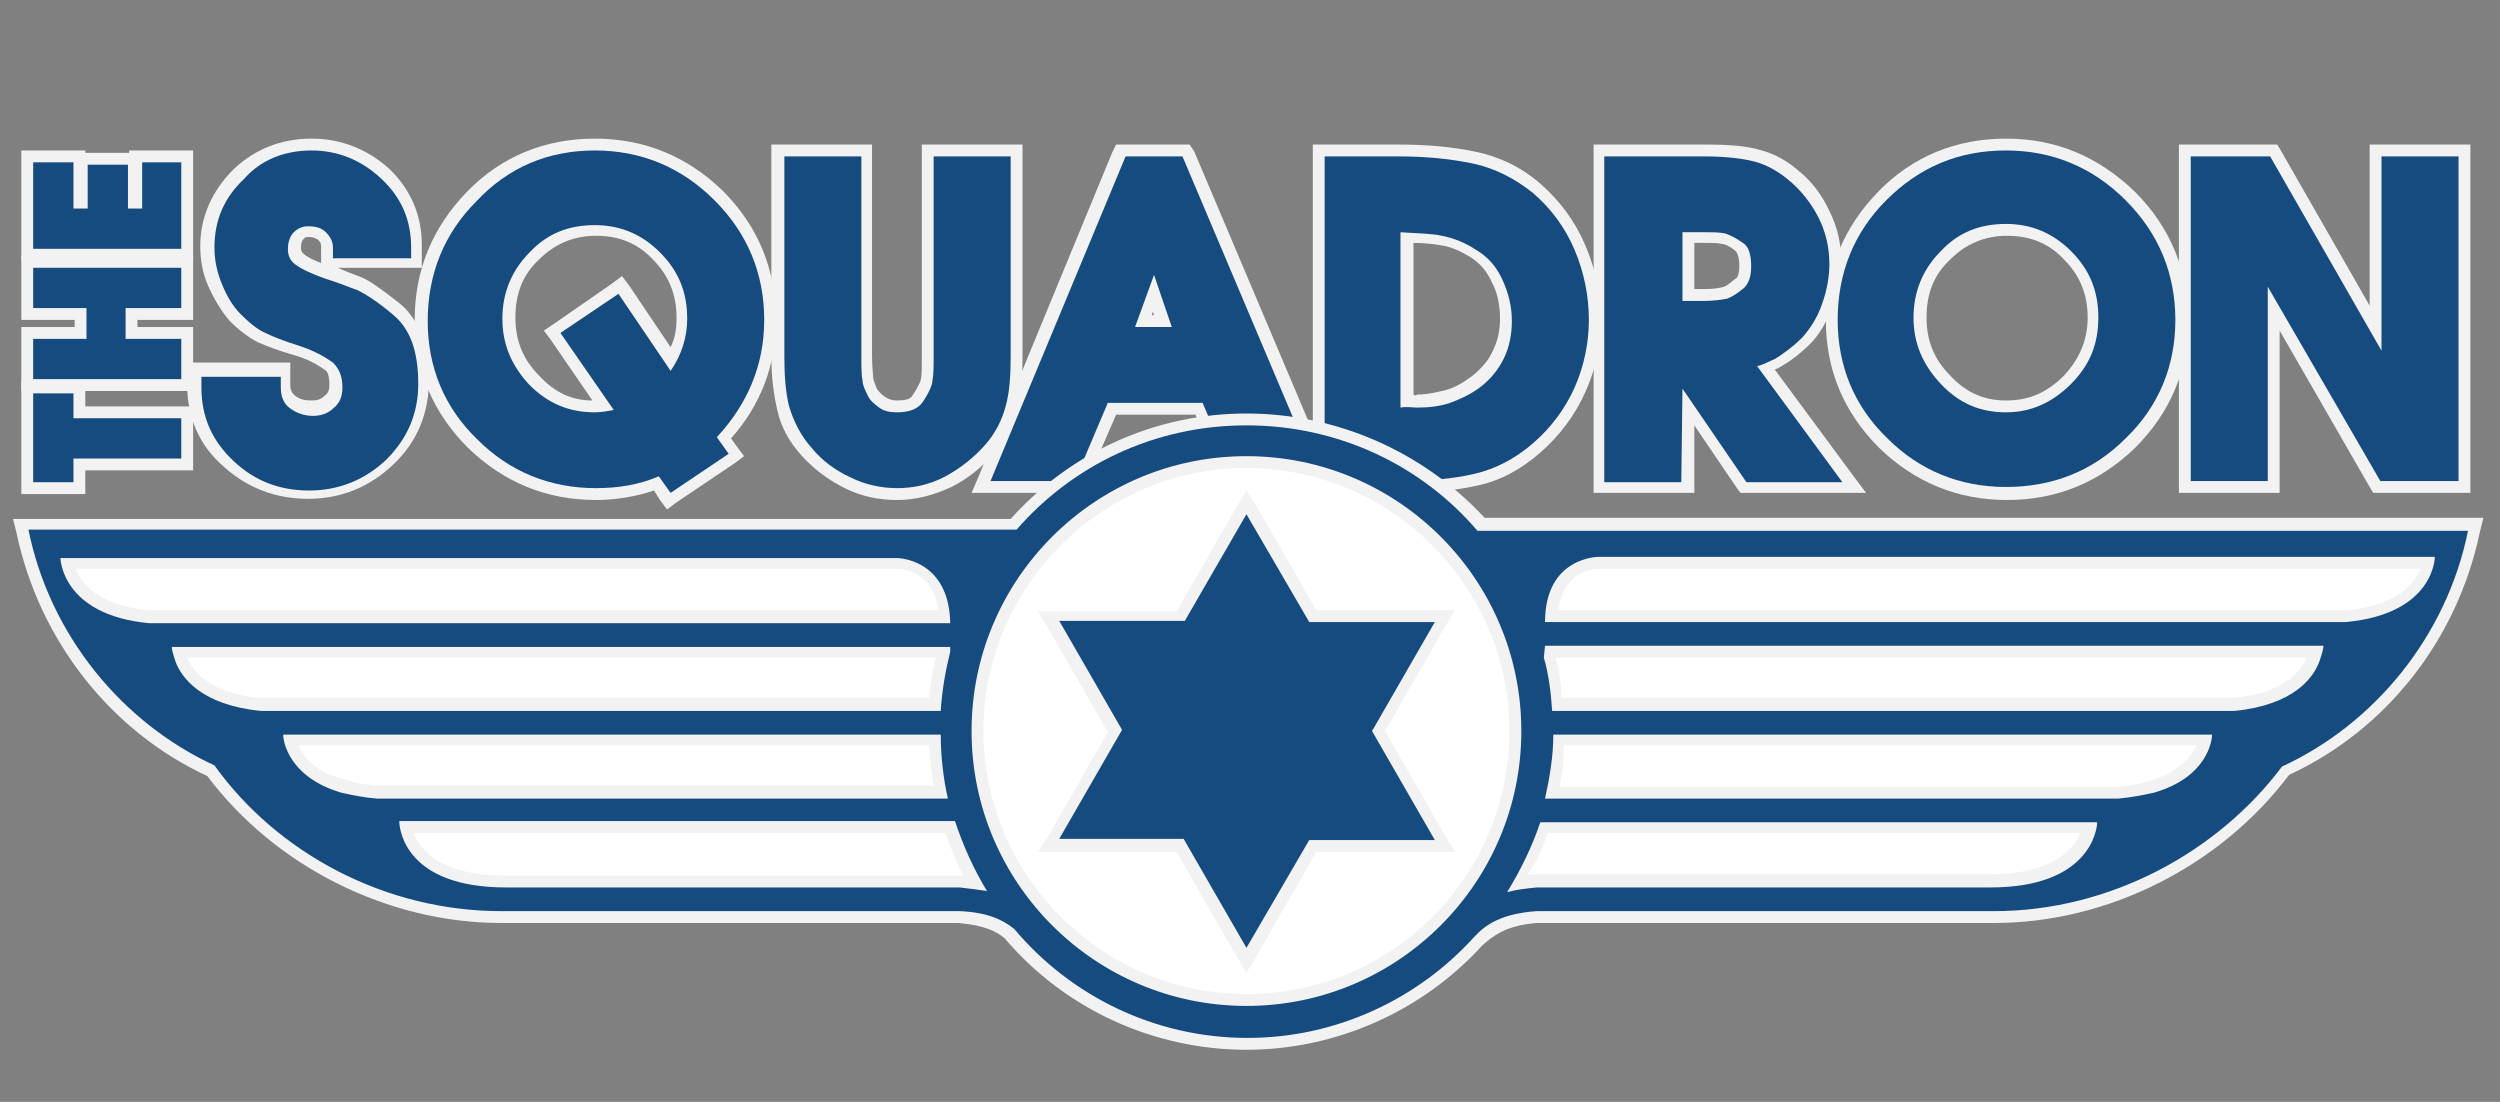 <svg xmlns="http://www.w3.org/2000/svg" xmlns:xlink="http://www.w3.org/1999/xlink" id="Layer_1" x="0px" y="0px" viewBox="0 0 211 93" xml:space="preserve">
<rect x="0" y="0" width="211" height="93" fill="#808080" stroke="none"/>
<g>
	<g>
		<polygon fill="#164B80" points="2.3,41.3 2.3,32.7 6.7,32.7 6.7,34.8 15.8,34.8 15.8,39.2 6.7,39.2 6.7,41.3   "></polygon>
		<path fill="#F2F2F2" d="M6.2,33.2v2.1h9.1v3.4H6.2v2H2.8v-7.5H6.2 M7.2,32.2h-1H2.8h-1v1v7.5v1h1h3.4h1v-1v-1h8.1h1v-1v-3.4v-1h-1    H7.2v-1.1V32.2L7.2,32.2z"></path>
	</g>
	<g>
		<polygon fill="#164B80" points="2.3,32.5 2.3,28.1 6.8,28.1 6.8,26.5 2.3,26.5 2.3,22.1 15.8,22.1 15.8,26.5 11.1,26.5 11.1,28.1     15.8,28.1 15.8,32.5   "></polygon>
		<path fill="#F2F2F2" d="M15.3,22.6V26h-4.7v2.6h4.7V32H2.8v-3.4h4.5V26H2.8v-3.4H15.3 M16.3,21.6h-1H2.8h-1v1V26v1h1h3.5v0.6H2.8    h-1v1V32v1h1h12.5h1v-1v-3.4v-1h-1h-3.7V27h3.7h1v-1v-3.4V21.6L16.3,21.6z"></path>
	</g>
	<g>
		<polygon fill="#164B80" points="2.3,21.5 2.3,13.2 6.7,13.2 6.7,17.1 6.9,17.1 6.9,13.4 11.2,13.4 11.2,17.1 11.4,17.1 11.4,13.2     15.8,13.2 15.8,21.5   "></polygon>
		<path fill="#F2F2F2" d="M15.3,13.7V21H2.8v-7.3h3.4v3.9h1.2v-3.7h3.4v3.7H12v-3.9L15.3,13.7 M16.3,12.7h-1h-3.4h-1v0.2h-0.2H7.4    H7.2v-0.2h-1H2.8h-1v1V21v1h1h12.5h1v-1v-7.3V12.7L16.3,12.7z"></path>
	</g>
	<g>
		<path fill="#164B80" d="M26.1,41.7c-2.6,0-4.9-0.9-6.7-2.6c-1.9-1.8-2.9-4-2.9-6.6v-1.4h7.7v1.4c0,0.6,0.2,1,0.5,1.3    c0.4,0.4,1,0.5,1.7,0.5c0.6,0,1-0.2,1.4-0.6c0.4-0.4,0.6-0.8,0.6-1.3c0-0.8-0.2-1.4-0.6-1.7c-0.7-0.5-1.6-0.9-2.7-1.3    c-1.3-0.4-2.3-0.8-3-1.1c-0.8-0.4-1.5-0.9-2.2-1.7c-0.7-0.7-1.3-1.7-1.7-2.7c-0.4-1.1-0.7-2.1-0.7-3.2c0-2.4,0.9-4.5,2.6-6.2    c1.7-1.6,3.8-2.5,6.3-2.5c2.4,0,4.5,0.8,6.2,2.5c1.8,1.7,2.7,3.7,2.7,6.1V22h-7.6v-1.4c0-0.4-0.1-0.7-0.4-0.9    c-0.3-0.3-0.7-0.4-1.1-0.4s-0.6,0.1-0.8,0.3c-0.2,0.3-0.3,0.6-0.3,1s0.1,0.7,0.4,0.9c0.5,0.4,1.3,0.8,2.4,1.1    c1.3,0.4,2.2,0.8,2.8,1c0.7,0.3,1.6,0.9,3,2c1.6,1.3,2.4,3.4,2.4,6.2c0,2.6-1,4.9-2.9,6.7C31,40.8,28.7,41.7,26.1,41.7z"></path>
		<path fill="#F2F2F2" d="M26.3,12.7c2.2,0,4.2,0.8,5.9,2.4c1.7,1.6,2.5,3.5,2.5,5.8v0.9h-6.6v-0.9c0-0.5-0.2-0.9-0.6-1.3    s-0.9-0.5-1.5-0.5c-0.5,0-0.9,0.2-1.2,0.5c-0.3,0.3-0.5,0.8-0.5,1.4s0.2,1,0.6,1.3c0.5,0.4,1.4,0.8,2.5,1.2c1.3,0.4,2.2,0.8,2.8,1    c0.6,0.3,1.6,0.9,2.9,2c1.5,1.2,2.2,3.1,2.2,5.9c0,2.5-0.9,4.6-2.7,6.4c-1.8,1.7-4,2.6-6.5,2.6s-4.6-0.8-6.4-2.5S17,35.2,17,32.7    v-0.9h6.7v0.9c0,0.7,0.2,1.3,0.7,1.7s1.2,0.7,2,0.7c0.7,0,1.3-0.2,1.8-0.7c0.5-0.4,0.7-1,0.7-1.7c0-1-0.3-1.6-0.8-2.1    c-0.7-0.5-1.6-1-2.8-1.4c-1.3-0.4-2.3-0.8-2.9-1.1c-0.7-0.3-1.4-0.9-2.1-1.6s-1.2-1.6-1.6-2.6s-0.6-2-0.6-3c0-2.3,0.8-4.2,2.5-5.8    C22,13.5,24,12.7,26.3,12.7 M26.3,11.7c-2.6,0-4.8,0.9-6.6,2.6c-1.8,1.8-2.8,4-2.8,6.5c0,1.1,0.2,2.3,0.7,3.4s1.1,2.1,1.8,2.9    c0.8,0.8,1.6,1.4,2.4,1.8c0.7,0.3,1.7,0.7,3.1,1.1c1.1,0.3,1.9,0.8,2.5,1.2c0.2,0.1,0.4,0.4,0.4,1.3c0,0.4-0.1,0.7-0.4,0.9    c-0.3,0.3-0.6,0.4-1.1,0.4c-0.6,0-1-0.1-1.4-0.4c-0.2-0.2-0.4-0.4-0.4-0.9v-0.9v-1h-1h-6.7h-1v1v0.9c0,2.7,1,5.1,3.1,6.9    c2,1.8,4.4,2.7,7.1,2.7c2.8,0,5.2-1,7.2-2.9s3-4.3,3-7.1c0-3-0.9-5.3-2.6-6.6c-1.4-1.1-2.4-1.8-3.1-2.1c-0.5-0.2-1.1-0.4-2-0.8    h6.1h1v-1v-0.9c0-2.5-0.9-4.7-2.8-6.5C31,12.6,28.8,11.7,26.3,11.7L26.3,11.7z M27.1,22.2c-0.8-0.3-1.3-0.6-1.5-0.8    c-0.1-0.1-0.2-0.2-0.2-0.5c0-0.4,0.1-0.6,0.2-0.7s0.1-0.2,0.5-0.2c0.3,0,0.6,0.1,0.8,0.3c0.1,0.1,0.2,0.2,0.2,0.5v0.9V22.2    L27.1,22.2z"></path>
	</g>
	<g>
		<path fill="#164B80" d="M55.3,40.8c-1.6,0.6-3.3,0.9-5.1,0.9c-4,0-7.5-1.4-10.4-4.3c-2.9-2.8-4.3-6.3-4.3-10.4s1.4-7.6,4.3-10.5    c2.8-2.9,6.4-4.3,10.4-4.3c4.1,0,7.6,1.5,10.4,4.3c2.9,2.9,4.3,6.4,4.3,10.5c0,3.8-1.3,7.2-3.9,9.9l1,1.5l-5.7,3.9L55.3,40.8z     M50.2,19.5c-2,0-3.7,0.7-5.1,2.1C43.7,23,43,24.8,43,26.8s0.7,3.7,2.2,5.2c1.4,1.5,3.1,2.2,5.1,2.2c0.2,0,0.5,0,0.7,0l-4.3-6.3    l5.7-3.9l4.3,6.3c0.6-1.1,0.9-2.2,0.9-3.5c0-2.1-0.7-3.8-2.1-5.2C53.9,20.2,52.3,19.5,50.2,19.5z"></path>
		<path fill="#F2F2F2" d="M50.2,12.7c3.9,0,7.3,1.4,10.1,4.2s4.2,6.2,4.2,10.1c0,3.8-1.4,7.1-4,9.9l1,1.4l-4.9,3.3l-1-1.4    c-1.6,0.7-3.4,1-5.3,1c-3.9,0-7.3-1.4-10-4.1c-2.8-2.7-4.2-6.1-4.2-10c0-4,1.4-7.4,4.1-10.1C42.9,14.1,46.3,12.7,50.2,12.7     M50.2,34.8c0.5,0,1.1-0.1,1.6-0.2l-4.5-6.5l4.9-3.3l4.4,6.5c0.9-1.3,1.4-2.8,1.4-4.4c0-2.2-0.7-4-2.3-5.6    c-1.5-1.5-3.3-2.3-5.5-2.3s-4,0.7-5.5,2.3c-1.5,1.5-2.3,3.4-2.3,5.6s0.8,4,2.3,5.6C46.3,34.1,48.1,34.8,50.2,34.8 M50.2,11.7    c-4.2,0-7.9,1.5-10.8,4.5c-2.9,3-4.4,6.6-4.4,10.8s1.5,7.8,4.5,10.8c3,2.9,6.6,4.4,10.8,4.4c1.7,0,3.4-0.3,4.9-0.8l0.5,0.8    l0.6,0.8l0.8-0.6l4.9-3.3l0.8-0.6l-0.6-0.8L61.7,37c2.5-2.8,3.8-6.2,3.8-10c0-4.2-1.5-7.9-4.5-10.9C58,13.2,54.4,11.7,50.2,11.7    L50.2,11.7z M50,33.8c-1.8,0-3.2-0.7-4.5-2.1c-1.4-1.4-2-3-2-4.9c0-2,0.6-3.6,2-4.9c1.3-1.3,2.9-2,4.8-2c1.9,0,3.5,0.6,4.8,2    c1.3,1.3,2,2.9,2,4.9c0,0.9-0.1,1.7-0.5,2.5l-3.5-5.2l-0.6-0.8l-0.8,0.6l-4.9,3.4l-0.9,0.6l0.6,0.8L50,33.8L50,33.8z"></path>
	</g>
	<g>
		<path fill="#164B80" d="M75.7,41.7c-1.4,0-2.8-0.3-4.2-1c-1.3-0.6-2.5-1.5-3.4-2.6c-1-1.1-1.6-2.3-2-3.7c-0.3-1.2-0.5-2.7-0.5-4.4    V12.7h7.5v17.4c0,0.9,0,1.5,0.1,1.9c0,0.3,0.2,0.6,0.4,1.1c0.2,0.4,0.5,0.7,0.9,0.9s0.8,0.3,1.2,0.3c0.9,0,1.5-0.2,1.7-0.7    c0.6-0.9,0.7-1.4,0.7-1.6c0.1-0.5,0.1-1.2,0.1-2.1V12.7h7.6v17.4c0,1.6-0.1,3-0.4,4.2c-0.3,1.3-0.9,2.5-1.9,3.6    c-0.9,1.1-2.1,2-3.4,2.7C78.7,41.3,77.2,41.7,75.7,41.7z"></path>
		<path fill="#F2F2F2" d="M85.3,13.2v16.9c0,1.6-0.1,3-0.4,4.1c-0.3,1.2-0.9,2.4-1.8,3.4s-2,1.9-3.3,2.6c-1.3,0.7-2.7,1-4.1,1    c-1.3,0-2.7-0.3-3.9-0.9c-1.3-0.6-2.4-1.4-3.3-2.5c-0.9-1-1.5-2.2-1.9-3.5c-0.3-1.2-0.4-2.6-0.4-4.2V13.2h6.5v16.9    c0,0.9,0,1.6,0.1,2c0,0.4,0.2,0.8,0.4,1.2c0.2,0.5,0.6,0.8,1,1.1s0.9,0.4,1.5,0.4c1.1,0,1.8-0.3,2.2-0.9c0.6-0.9,0.8-1.5,0.8-1.8    c0.1-0.5,0.1-1.2,0.1-2.1V13.2H85.3 M86.3,12.2h-1h-6.5h-1v1v16.9c0,1.1,0,1.7-0.1,2c0,0-0.1,0.4-0.7,1.3    c-0.2,0.3-0.6,0.4-1.3,0.4c-0.4,0-0.7-0.1-1-0.3s-0.5-0.4-0.7-0.7c-0.2-0.5-0.3-0.8-0.3-0.9c0-0.3-0.1-0.8-0.1-1.9V13.2v-1h-1    h-6.5h-1v1v16.9c0,1.7,0.2,3.2,0.5,4.5c0.3,1.4,1,2.7,2.1,3.9c1,1.1,2.2,2,3.6,2.7s2.9,1,4.4,1c1.6,0,3.1-0.4,4.6-1.1    c1.4-0.7,2.6-1.7,3.6-2.8c1-1.2,1.7-2.5,2-3.9c0.3-1.2,0.4-2.7,0.4-4.3V13.2V12.2L86.3,12.2z"></path>
	</g>
	<g>
		<path fill="#164B80" d="M103.9,41.1l-2.8-6.6h-7.3L91,41.1h-8.2l11.8-28.4h5.5l12,28.4H103.9z M98.2,27.1l-0.8-2.3l-0.8,2.3H98.2z    "></path>
		<path fill="#F2F2F2" d="M99.8,13.2l11.6,27.4h-7.1l-2.8-6.6h-8l-2.8,6.6h-7.1L95,13.2L99.8,13.2 M95.8,27.6h3.1l-1.5-4.4    L95.8,27.6 M100.4,12.2h-0.6h-4.9h-0.7l-0.3,0.6L82.6,40.2L82,41.6h1.5h7.1h0.7l0.3-0.6l2.6-6h6.7l2.5,6l0.3,0.6h0.7h7.1h1.5    l-0.6-1.4l-11.6-27.4L100.4,12.2L100.4,12.2z M97.2,26.6l0.1-0.3l0.1,0.3H97.2L97.2,26.6z"></path>
	</g>
	<g>
		<path fill="#164B80" d="M111.3,41.1V12.7h6.7c2.4,0,4.5,0.2,6.4,0.6c1.9,0.5,3.7,1.3,5.3,2.6c1.6,1.3,2.8,3,3.6,5s1.3,4,1.3,6.1    c0,2-0.4,4-1.3,5.9c-0.8,1.9-2.1,3.6-3.6,4.9c-1.6,1.3-3.3,2.2-5.2,2.7c-1.8,0.4-3.9,0.6-6.4,0.6H111.3z M118.8,33.8    c0.3,0,0.6,0,0.8,0c0.9,0,1.8-0.1,2.6-0.4c0.8-0.2,1.6-0.7,2.4-1.3c0.8-0.6,1.4-1.3,1.8-2.2c0.5-0.9,0.7-1.9,0.7-3    c0-1.2-0.3-2.3-0.7-3.3c-0.5-1-1.2-1.8-2-2.3c-0.9-0.6-1.8-1-2.7-1.1c-0.8-0.1-1.8-0.2-2.9-0.2C118.8,20,118.8,33.8,118.8,33.8z"></path>
		<path fill="#F2F2F2" d="M118,13.2c2.3,0,4.4,0.2,6.3,0.6c1.9,0.4,3.6,1.3,5.1,2.5c1.5,1.3,2.7,2.9,3.5,4.8s1.2,3.9,1.2,5.9    c0,1.9-0.4,3.9-1.2,5.7s-2,3.4-3.5,4.7c-1.5,1.3-3.2,2.2-5,2.6c-1.7,0.4-3.8,0.6-6.2,0.6h-6.4V13.2H118 M119.6,34.4    c1,0,1.9-0.1,2.8-0.4c0.8-0.3,1.7-0.7,2.5-1.3s1.5-1.4,2-2.4s0.7-2.1,0.7-3.2c0-1.3-0.3-2.4-0.8-3.5s-1.2-1.9-2.2-2.5    c-0.9-0.6-1.9-1-2.9-1.2c-0.9-0.2-2.1-0.2-3.5-0.3v14.8C118.7,34.3,119.2,34.4,119.6,34.4 M118,12.2h-6.2h-1v1v27.4v1h1h6.3    c2.5,0,4.7-0.2,6.5-0.6c2-0.4,3.8-1.4,5.4-2.8c1.6-1.4,2.9-3.1,3.8-5.1c0.9-2,1.3-4,1.3-6.1s-0.4-4.2-1.3-6.3    c-0.9-2.1-2.2-3.8-3.8-5.2s-3.5-2.3-5.5-2.7C122.6,12.4,120.5,12.2,118,12.2L118,12.2z M119.3,33.3V20.5c0.9,0,1.7,0.1,2.3,0.2    c0.8,0.1,1.7,0.5,2.5,1s1.4,1.2,1.8,2.1c0.5,0.9,0.7,2,0.7,3.1c0,1-0.2,1.9-0.6,2.7c-0.4,0.9-1,1.5-1.7,2.1    c-0.8,0.6-1.5,1-2.2,1.2c-0.8,0.2-1.6,0.4-2.5,0.4C119.5,33.4,119.4,33.4,119.3,33.3L119.3,33.3z"></path>
	</g>
	<g>
		<path fill="#164B80" d="M147.1,41.1l-4.6-6.8v6.8H135V12.7h8.8c2.1,0,3.6,0.2,4.6,0.5c1.1,0.3,2.1,0.9,3.1,1.7s1.8,1.9,2.4,3.2    c0.6,1.3,0.9,2.7,0.9,4.1c0,1.1-0.2,2.3-0.7,3.5s-1.1,2.2-1.8,3s-1.5,1.4-2.4,1.9c-0.3,0.2-0.6,0.3-0.9,0.4l7.4,10.1H147.1z     M143.7,24.9c0.9,0,1.5-0.1,2-0.2c0.4-0.1,0.8-0.4,1.2-0.8c0.3-0.3,0.4-0.8,0.4-1.5c0-0.6-0.1-1.3-0.5-1.6    c-0.7-0.5-1.1-0.7-1.3-0.7c-0.5-0.1-1-0.1-1.7-0.1h-1.3v4.9H143.7z"></path>
		<path fill="#F2F2F2" d="M143.8,13.2c2,0,3.5,0.2,4.5,0.5s2,0.9,2.9,1.7c0.9,0.8,1.7,1.8,2.3,3s0.9,2.5,0.9,3.9    c0,1-0.2,2.2-0.6,3.3c-0.4,1.2-1,2.1-1.7,2.9c-0.7,0.7-1.5,1.3-2.3,1.8c-0.5,0.2-1,0.5-1.5,0.6l7.2,9.8h-8.1l-5.4-7.9l-0.1,7.9    h-6.5V13.2H143.8 M142,25.4h1.7c0.9,0,1.6-0.1,2.1-0.2c0.5-0.2,0.9-0.5,1.4-0.9c0.4-0.4,0.6-1,0.6-1.8c0-1-0.2-1.7-0.7-2    c-0.7-0.5-1.2-0.7-1.5-0.8c-0.5-0.1-1.1-0.1-1.8-0.1H142V25.4 M143.8,12.2h-8.3h-1v1v27.4v1h1h6.5h1v-1v-4.7l3.6,5.3l0.3,0.4h0.5    h8.1h2l-1.2-1.6l-6.5-8.8c0.1-0.1,0.3-0.1,0.4-0.2c0.9-0.5,1.8-1.2,2.6-2s1.4-1.9,1.9-3.2c0.5-1.3,0.7-2.5,0.7-3.7    c0-1.5-0.3-2.9-1-4.3c-0.6-1.3-1.5-2.5-2.5-3.3c-1-0.9-2.1-1.5-3.2-1.8C147.4,12.3,145.9,12.2,143.8,12.2L143.8,12.2z M143,20.5    h0.8c0.7,0,1.2,0,1.6,0.1c0.1,0,0.5,0.1,1.1,0.6c0.1,0.1,0.3,0.5,0.3,1.2c0,0.8-0.2,1.1-0.3,1.1c-0.4,0.3-0.7,0.6-1,0.7    s-0.8,0.2-1.8,0.2H143L143,20.5L143,20.5z"></path>
	</g>
	<g>
		<path fill="#164B80" d="M169.3,41.7c-4,0-7.5-1.4-10.4-4.3c-2.9-2.8-4.3-6.3-4.3-10.4s1.4-7.6,4.3-10.5c2.8-2.9,6.4-4.3,10.4-4.3    c4.1,0,7.6,1.5,10.4,4.3S184,22.9,184,27c0,4-1.5,7.5-4.3,10.4C176.8,40.2,173.3,41.7,169.3,41.7z M169.3,19.5    c-2,0-3.7,0.7-5.1,2.1c-1.4,1.4-2.1,3.2-2.1,5.2s0.7,3.7,2.2,5.2c1.4,1.5,3.1,2.2,5.1,2.2s3.7-0.7,5.1-2.2    c1.5-1.5,2.2-3.2,2.2-5.2c0-2.1-0.7-3.8-2.1-5.2C173,20.2,171.3,19.5,169.3,19.5z"></path>
		<path fill="#F2F2F2" d="M169.3,12.7c3.9,0,7.3,1.4,10.1,4.2s4.2,6.2,4.2,10.1s-1.4,7.3-4.2,10c-2.8,2.8-6.2,4.1-10.1,4.1    c-3.9,0-7.3-1.4-10-4.1c-2.8-2.7-4.2-6.1-4.2-10c0-4,1.4-7.4,4.1-10.1C162,14.1,165.3,12.7,169.3,12.7 M169.3,34.8    c2.1,0,3.9-0.8,5.5-2.4c1.6-1.6,2.3-3.4,2.3-5.6s-0.7-4-2.3-5.6c-1.5-1.5-3.3-2.3-5.5-2.3s-4,0.7-5.5,2.3    c-1.5,1.5-2.3,3.4-2.3,5.6s0.8,4,2.3,5.6C165.4,34.1,167.2,34.8,169.3,34.8 M169.3,11.7c-4.2,0-7.9,1.5-10.8,4.5    c-2.9,3-4.4,6.6-4.4,10.8s1.5,7.8,4.5,10.8c3,2.9,6.6,4.4,10.8,4.4s7.8-1.5,10.8-4.4c3-3,4.5-6.6,4.5-10.7c0-4.2-1.5-7.9-4.5-10.9    C177.1,13.2,173.5,11.7,169.3,11.7L169.3,11.7z M169.3,33.8c-1.9,0-3.4-0.7-4.7-2.1c-1.4-1.4-2-3-2-4.9c0-2,0.6-3.6,2-4.9    c1.3-1.3,2.9-2,4.8-2c1.9,0,3.5,0.6,4.8,2c1.3,1.3,2,2.9,2,4.9c0,1.9-0.7,3.5-2,4.9C172.7,33.2,171.2,33.8,169.3,33.8L169.3,33.8z    "></path>
	</g>
	<g>
		<polygon fill="#164B80" points="200.6,41.1 191.9,26.1 191.9,41.1 184.4,41.1 184.4,12.7 191.9,12.7 200.5,27.7 200.5,12.7     208,12.7 208,41.1   "></polygon>
		<path fill="#F2F2F2" d="M207.5,13.2v27.4h-6.6l-9.5-16.4v16.4h-6.5V13.2h6.7l9.4,16.4V13.2H207.5 M208.5,12.2h-1H201h-1v1v12.6    l-7.5-13.1l-0.3-0.5h-0.6h-6.7h-1v1v27.4v1h1h6.5h1v-1V27.9l7.6,13.2l0.3,0.5h0.6h6.6h1v-1V13.2L208.5,12.2L208.5,12.2z"></path>
	</g>
</g>
<g>
	<g>
		<path fill="#FFFFFF" d="M124.7,44.7c-4.7-5.4-11.7-8.9-19.5-8.9s-14.8,3.4-19.5,8.9H2.3C4.1,53.6,10.2,61,18,64.6    c5.4,7.3,14.5,12.3,24.3,12.3h38.6c2.3,0.2,3.6,0.8,4.6,1.5c4.7,5.6,11.8,9.2,19.7,9.2c7.6,0,14.4-3.3,19.1-8.5    c1.1-1.1,2.4-2,5.3-2.2h38.6c9.8,0,18.9-4.9,24.2-12.3c7.8-3.6,13.9-11,15.7-19.9C208.1,44.7,124.7,44.7,124.7,44.7z"></path>
	</g>
</g>
<g>
	<g>
		<g>
			<g>
				<path fill="#164B80" d="M105.2,88.1c-7.7,0-15.1-3.4-20.1-9.3c-1.1-0.8-2.4-1.2-4.2-1.4H42.3c-9.5,0-18.9-4.7-24.6-12.4      c-8.1-3.7-14-11.2-15.9-20.2l-0.1-0.6h83.8c5-5.7,12.2-8.9,19.7-8.9s14.7,3.2,19.7,8.9h83.9l-0.1,0.6      c-1.9,8.9-7.8,16.5-15.9,20.2c-5.7,7.6-15.1,12.4-24.6,12.4h-38.6c-2.9,0.2-4.1,1.2-5,2.1C119.7,84.9,112.6,88.1,105.2,88.1z       M105.2,39c-12.5,0-22.7,10.2-22.7,22.7s10.2,22.7,22.7,22.7s22.7-10.2,22.7-22.7S117.7,39,105.2,39z M130.3,69.8      c-0.5,1.6-1.2,3.2-2.1,4.7c0.5-0.1,0.9-0.1,1.4-0.2c0.4,0,0.9,0,1.3,0h37c6.7,0,8.1-3.1,8.4-4.5H130.3z M34.2,69.8      c0.3,1.4,1.7,4.5,8.4,4.5h36.9c0.5,0,1,0,1.4,0s0.8,0.1,1.2,0.1c-0.8-1.5-1.5-3.1-2.1-4.7L34.2,69.8L34.2,69.8z M24.5,62.4      c0.2,1,1.2,3,4.5,4c0.8,0.2,1.7,0.4,2.7,0.5h0.1h47.6c-0.3-1.5-0.5-2.9-0.5-4.4L24.5,62.4L24.5,62.4z M179,66.9      c1-0.1,1.9-0.3,2.7-0.5c3.3-1,4.2-2.9,4.5-4h-54.6c0,1.5-0.2,3-0.5,4.4L179,66.9L179,66.9z M15.1,55c0,0.1,0.1,0.3,0.2,0.5      c0.5,1.3,2,3.5,6.7,3.9h57c0.1-1.5,0.4-3,0.8-4.4c-3.9,0-9.9,0-18.2,0H15.1z M188.7,59.5c4.7-0.5,6.2-2.7,6.7-3.9      c0.1-0.2,0.1-0.4,0.2-0.5h-46.4c-8.4,0-14.3,0-18.2,0v0.4c0.3,1.3,0.5,2.7,0.7,4H188.7z M5.7,47.5c0.2,1.2,1.4,4,6.9,4.5h67.1      c-0.3-4.5-3.8-4.5-4-4.5H5.7z M198.1,52c5.5-0.6,6.6-3.4,6.9-4.5h-70l0,0c-0.2,0-3.7,0.1-4,4.5H198.1z"></path>
				<path fill="#F2F2F2" d="M105.2,35.9c7.8,0,14.8,3.4,19.5,8.9h83.6c-1.8,8.9-7.9,16.3-15.7,19.9c-5.4,7.2-14.5,12.2-24.3,12.2      h-38.6c-2.9,0.2-4.3,1.1-5.3,2.2c-4.7,5.2-11.6,8.5-19.1,8.5c-7.9,0-15-3.6-19.7-9.2c-1-0.8-2.3-1.4-4.6-1.5H42.3      c-9.8,0-18.9-4.9-24.2-12.3C10.3,61,4.2,53.6,2.4,44.7h83.4C90.5,39.3,97.4,35.9,105.2,35.9 M105.2,84.9      c12.8,0,23.2-10.4,23.2-23.2S118,38.5,105.2,38.5S82,48.9,82,61.7S92.4,84.9,105.2,84.9 M130.4,52.5h65.7h1.9l0,0      c7.5-0.7,7.5-5.5,7.5-5.5h-70.6C134.9,47,130.4,47,130.4,52.5 M12.6,52.6L12.6,52.6h1.9h65.7c-0.1-5.5-4.5-5.5-4.5-5.5H5.1      C5.1,47,5.1,51.9,12.6,52.6 M131,60h55.7h1.9l0,0c5-0.5,6.7-2.8,7.2-4.3c0.2-0.6,0.3-1,0.3-1.2c-5.8,0-13.2,0-21,0      c-8.7,0-17.9,0-26,0c-8.7,0-14.8,0-18.7,0l0,0l-0.1,1C130.7,56.9,130.9,58.4,131,60 M22,60L22,60h1.9h55.5      c0.1-1.7,0.4-3.4,0.8-5v-0.4l0,0c-3.9,0-10,0-18.7,0c-8.1,0-17.3,0-26,0c-7.8,0-15.2,0-21,0c0,0.2,0.1,0.6,0.3,1.2      C15.3,57.2,17,59.5,22,60 M130.4,67.4h46.5h1.9l0,0c1.1-0.1,2.1-0.3,3-0.5c4.5-1.3,4.9-4.4,4.9-4.9h-55.6      C131.1,63.8,130.8,65.6,130.4,67.4 M31.8,67.4L31.8,67.4h1.9H80c-0.4-1.8-0.6-3.6-0.6-5.4H23.9c0,0.6,0.5,3.6,4.9,4.9      C29.7,67.1,30.6,67.3,31.8,67.4 M127.2,75.3c0.7-0.2,1.5-0.3,2.5-0.4c0.4,0,0.8,0,1.3,0c0,0,0,0,0.1,0c7.7,0,28.7,0,36.9,0      c8.3,0,9-4.8,9-5.5h-47C129.3,71.5,128.3,73.5,127.2,75.3 M42.7,74.9c8.1,0,29.1,0,36.9,0c0,0,0,0,0.1,0c0.5,0,0.9,0,1.3,0      c0.9,0.1,1.6,0.2,2.3,0.3c-1.1-1.8-2-3.8-2.7-5.9H33.7C33.7,70.1,34.3,74.9,42.7,74.9 M105.2,34.9c-7.6,0-14.8,3.2-19.9,8.9h-83      H1.1L1.4,45c1.9,9,7.9,16.7,16.1,20.5c5.7,7.6,15.2,12.4,24.8,12.4h38.6c2.2,0.2,3.2,0.7,3.9,1.3c5.1,6,12.6,9.4,20.4,9.4      c7.5,0,14.8-3.2,19.9-8.8c0.9-0.8,2-1.7,4.6-1.9h38.6c9.6,0,19.1-4.8,24.9-12.5c8.2-3.8,14.2-11.4,16.1-20.5l0.3-1.2h-1.2h-83.1      C120.1,38.1,112.8,34.9,105.2,34.9L105.2,34.9z M105.2,83.9C93,83.9,83,73.9,83,61.7s10-22.2,22.2-22.2s22.2,10,22.2,22.2      S117.5,83.9,105.2,83.9L105.2,83.9z M131.5,51.5c0.5-3.4,3.1-3.5,3.4-3.5h69.4c-0.5,1.2-1.9,3.1-6.2,3.5H198h-1.9H131.5      L131.5,51.5z M6.4,48h69.4c0.3,0,3,0.2,3.4,3.5H14.5h-1.9h-0.1C8.3,51.1,6.8,49.2,6.4,48L6.4,48z M131.3,55.5      c3.9,0,9.7,0,17.7,0c8.1,0,17.3,0,26,0c7.2,0,14.1,0,19.7,0c-0.5,1.2-2,3-6.2,3.4l0,0h-1.9h-54.8      C131.8,57.8,131.6,56.6,131.3,55.5L131.3,55.5z M15.8,55.5c5.6,0,12.5,0,19.7,0c8.7,0,17.9,0,26,0c7.9,0,13.7,0,17.5,0      c-0.3,1.1-0.5,2.3-0.6,3.4H23.9H22h-0.1C17.7,58.5,16.3,56.7,15.8,55.5L15.8,55.5z M132,62.9h53.4c-0.4,0.9-1.4,2.2-3.9,3      c-0.8,0.2-1.6,0.4-2.6,0.5h-0.1h-1.9h-45.3C131.9,65.2,132,64.1,132,62.9L132,62.9z M25.2,62.9h53.2c0.1,1.2,0.2,2.3,0.4,3.4      H33.7h-1.9h-0.1c-0.9-0.1-1.8-0.2-2.5-0.5C26.6,65.2,25.6,63.9,25.2,62.9L25.2,62.9z M130.6,70.3h45c-0.6,1.4-2.3,3.5-7.8,3.5      h-36.9h-0.1c-0.5,0-0.9,0-1.4,0c-0.2,0-0.3,0-0.5,0C129.7,72.8,130.2,71.6,130.6,70.3L130.6,70.3z M34.9,70.3h44.9      c0.4,1.2,0.9,2.4,1.5,3.6c-0.1,0-0.2,0-0.3,0c-0.4,0-0.9,0-1.4,0h-0.1H42.7C37.2,73.9,35.5,71.8,34.9,70.3L34.9,70.3z"></path>
			</g>
		</g>
	</g>
	<g>
		<g>
			<g>
				<polygon fill="#164B80" points="99.6,71.4 88.5,71.4 94.1,61.7 88.5,52.1 99.6,52.1 105.2,42.4 110.8,52.1 121.9,52.1       116.4,61.7 121.9,71.4 110.8,71.4 105.2,81     "></polygon>
				<path fill="#F2F2F2" d="M105.2,43.4l5.3,9.1l0,0l0,0h10.6l-5.3,9.2l0,0l0,0l5.3,9.2h-10.6l0,0l0,0l-5.3,9.1l-5.3-9.2l0,0l0,0      H89.4l5.3-9.2l0,0l-5.3-9.2H100l0,0l0,0L105.2,43.4 M105.2,41.4l-0.9,1.5l-5,8.7h-10h-1.7l0.9,1.5l5,8.7l-5,8.7l-0.9,1.4h1.7h10      l5,8.7l0.9,1.5l0.9-1.5l5-8.7h10h1.7l-0.9-1.5l-5-8.7l5-8.7l0.9-1.5h-1.7h-10l-5-8.7L105.2,41.4L105.2,41.4z"></path>
			</g>
		</g>
	</g>
</g>
</svg>